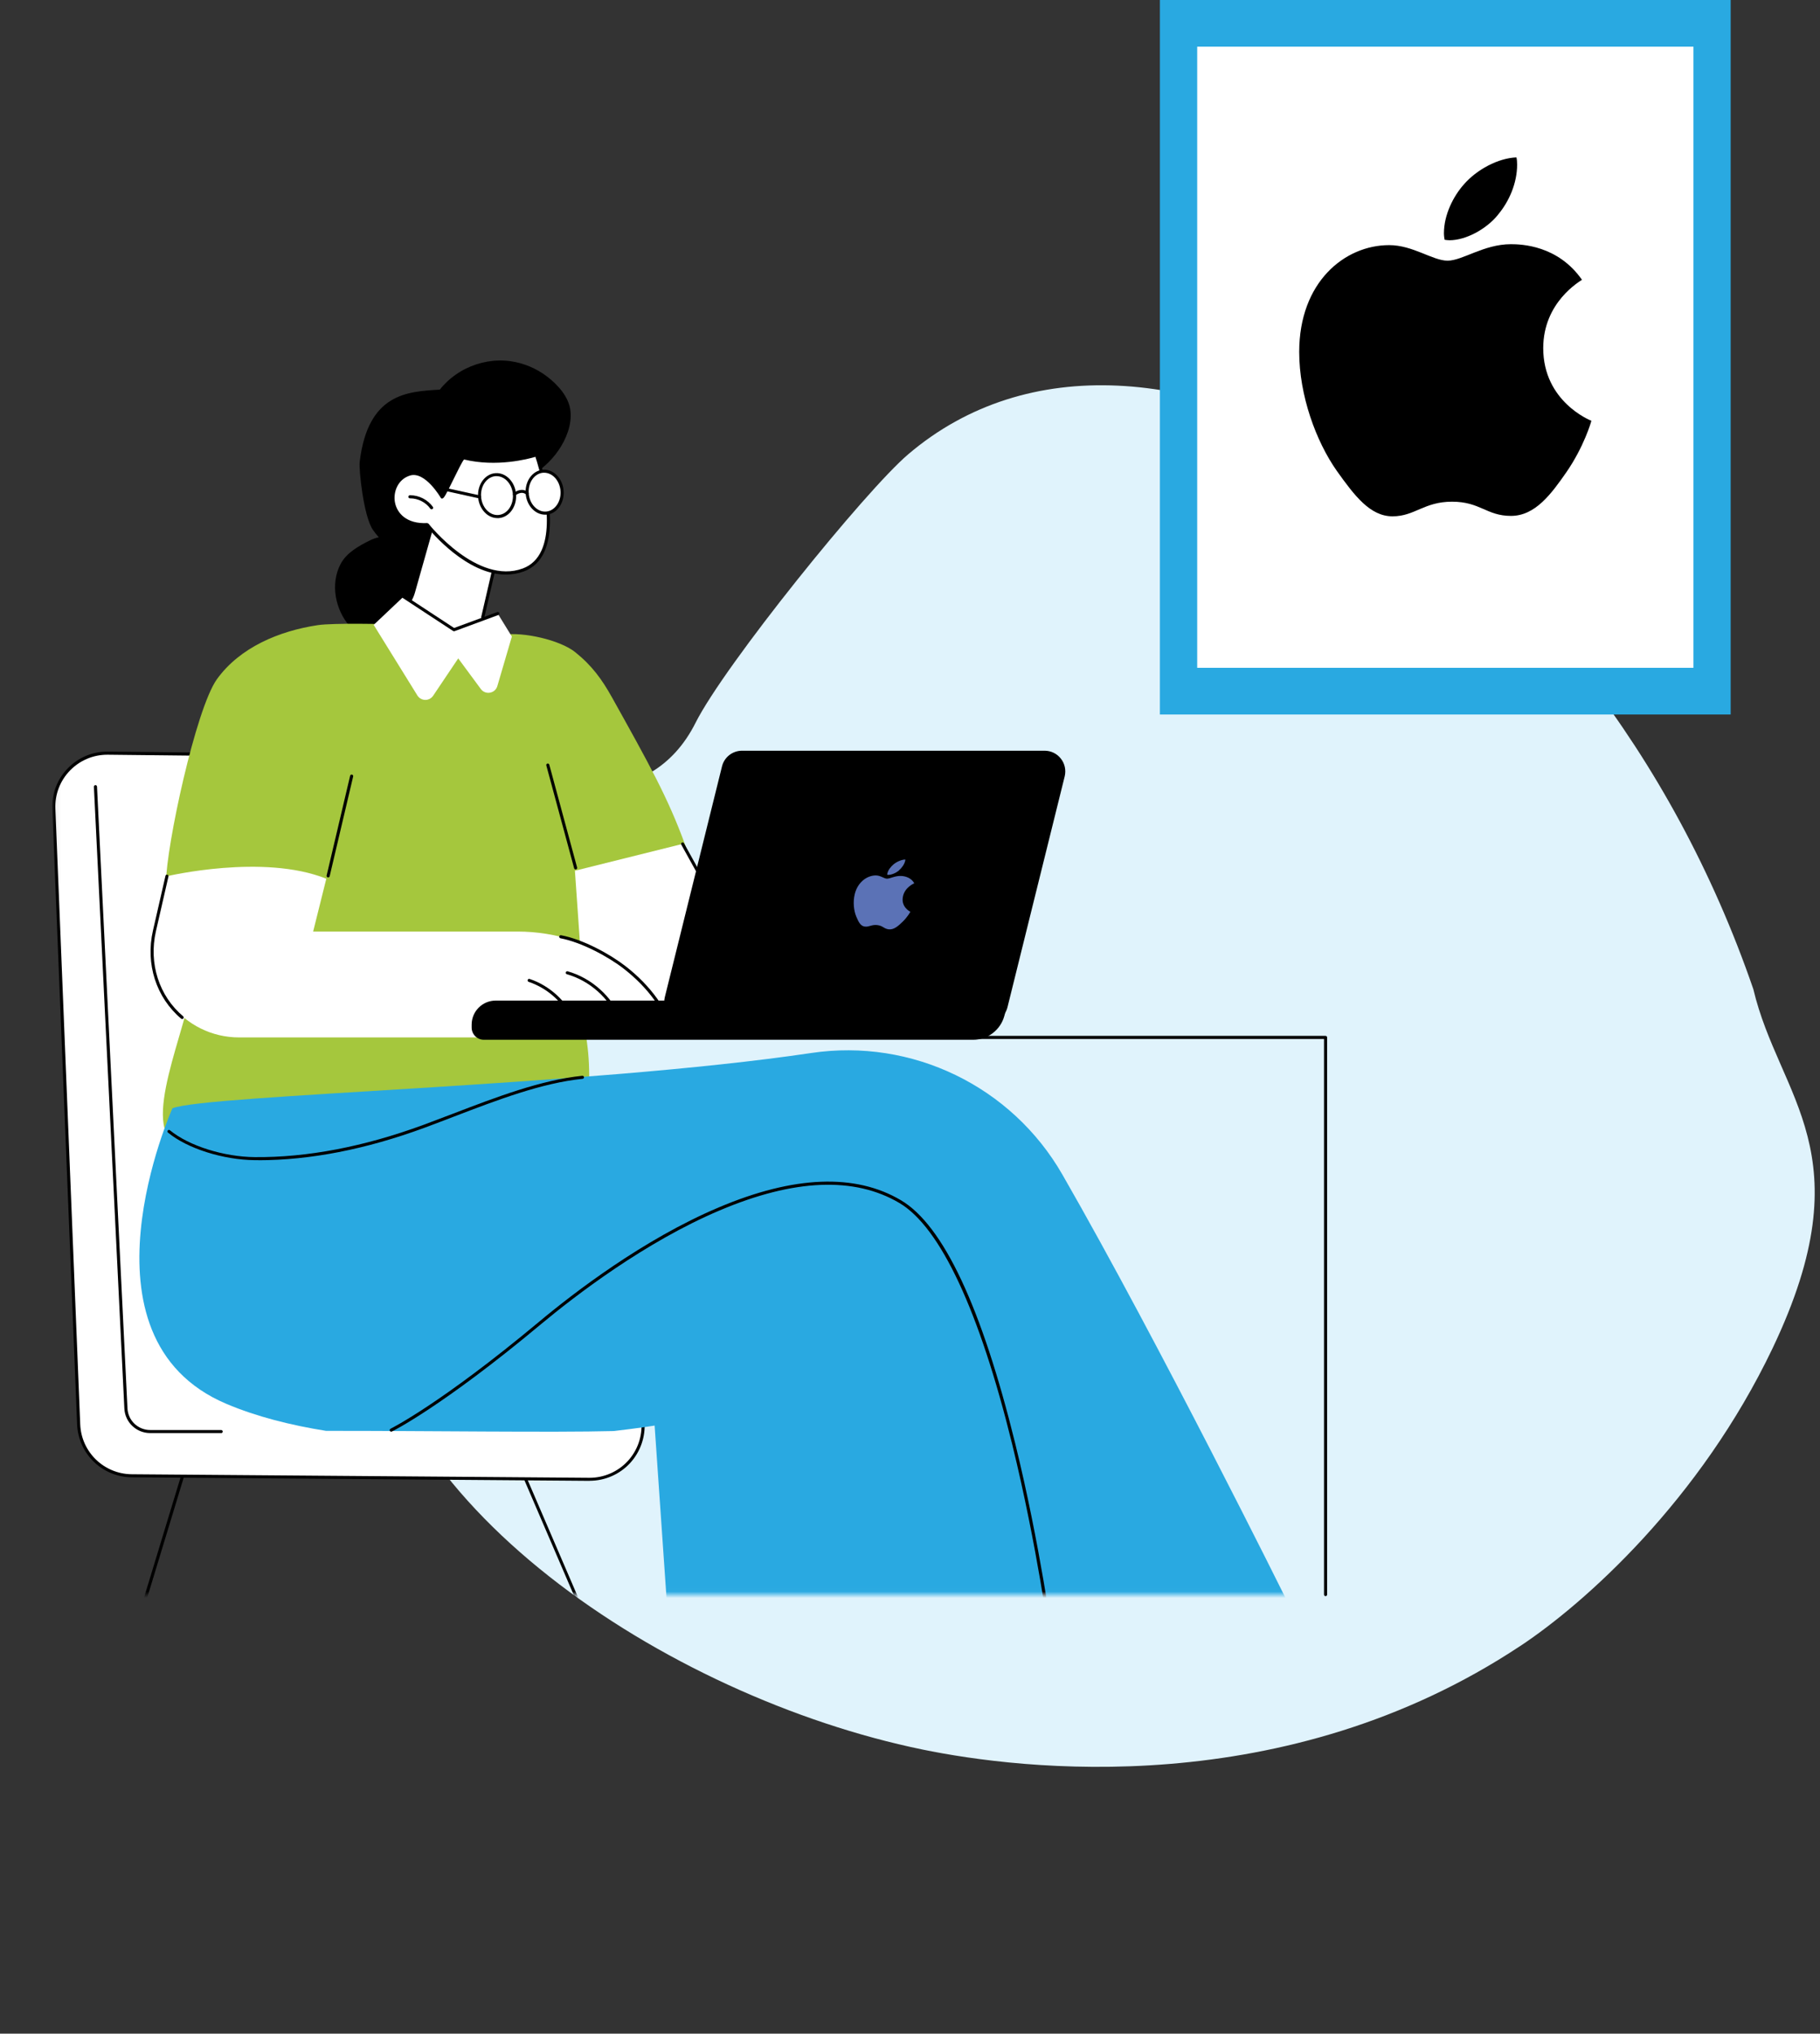 <?xml version="1.0" encoding="UTF-8"?>
<svg xmlns="http://www.w3.org/2000/svg" width="282" height="315" viewBox="0 0 282 315" fill="none">
  <rect x="0" y="0" width="282" height="315" fill="#333333" stroke="none"/>
  <g clip-path="url(#clip0_4_289)">
    <path d="M235.61 254.92C245.59 248.29 263.39 232.42 274.65 208.84C289.08 178.58 275.67 170.1 271.67 153.21C246.35 79.67 177.59 39 140.73 70.36C134.04 76.05 112.25 103.04 107.77 111.96C93.52 140.3 42.81 99.63 33.83 133.56C25.66 164.44 56.28 181.02 56.58 197.2C57.21 232.29 103.25 262.83 142.94 270.99C158.18 274.12 199.09 279.15 235.6 254.92H235.61Z" fill="#E0F3FC"></path>
    <mask id="mask0_4_289" style="mask-type:luminance" maskUnits="userSpaceOnUse" x="8" y="49" width="198" height="198">
      <path d="M205.39 49.8H8.08V246.99H205.39V49.8Z" fill="white"></path>
    </mask>
    <g mask="url(#mask0_4_289)">
      <path d="M3.88 309.16C3.88 309.16 3.83 309.16 3.81 309.15C3.68 309.11 3.61 308.98 3.65 308.85L37.44 197.71C37.48 197.58 37.61 197.51 37.74 197.55C37.87 197.59 37.94 197.72 37.9 197.85L4.1 308.99C4.07 309.09 3.97 309.16 3.87 309.16H3.88Z" fill="black"></path>
      <path d="M115.76 309.16C115.67 309.16 115.58 309.11 115.54 309.02L67.76 197.88C67.71 197.76 67.76 197.62 67.88 197.57C68 197.52 68.14 197.57 68.19 197.69L115.97 308.83C116.02 308.95 115.97 309.09 115.85 309.14C115.82 309.15 115.79 309.16 115.76 309.16Z" fill="black"></path>
      <path d="M31.61 192.8H74.03C77.47 192.8 80.26 195.59 80.26 199.03C80.26 202.47 77.47 205.26 74.03 205.26H31.61C28.17 205.26 25.38 202.47 25.38 199.03C25.38 195.59 28.17 192.8 31.61 192.8Z" fill="white"></path>
      <path d="M74.03 205.51H31.61C28.04 205.51 25.14 202.61 25.14 199.04C25.14 195.47 28.04 192.57 31.61 192.57H74.03C77.6 192.57 80.5 195.47 80.5 199.04C80.5 202.61 77.6 205.51 74.03 205.51ZM31.61 193.04C28.3 193.04 25.61 195.73 25.61 199.04C25.61 202.35 28.3 205.04 31.61 205.04H74.03C77.34 205.04 80.03 202.35 80.03 199.04C80.03 195.73 77.34 193.04 74.03 193.04H31.61Z" fill="black"></path>
      <path d="M98.83 210.23L99.62 220.18C100.01 225.03 96.15 229.17 91.28 229.13L20.4 228.58C15.98 228.54 12.37 225.04 12.19 220.62L8.34 125.28C8.15 120.54 11.97 116.6 16.71 116.65L43.04 116.93L52.84 209.28L98.83 210.22V210.23Z" fill="white"></path>
      <path d="M91.36 229.37C91.36 229.37 91.31 229.37 91.28 229.37L20.4 228.82C15.85 228.78 12.14 225.18 11.95 220.64L8.1 125.3C8 122.94 8.86 120.71 10.5 119.01C12.12 117.34 14.29 116.42 16.62 116.42C16.65 116.42 16.68 116.42 16.72 116.42L43.05 116.7C43.17 116.7 43.27 116.79 43.28 116.91L53.06 209.05L98.84 209.99C98.96 209.99 99.06 210.09 99.07 210.21L99.86 220.16C100.05 222.54 99.22 224.9 97.6 226.65C95.99 228.38 93.72 229.36 91.36 229.36V229.37ZM16.63 116.9C14.43 116.9 12.39 117.77 10.85 119.34C9.3 120.94 8.49 123.05 8.58 125.28L12.43 220.62C12.6 224.91 16.11 228.31 20.4 228.35L91.28 228.9C91.28 228.9 91.33 228.9 91.35 228.9C93.58 228.9 95.72 227.97 97.24 226.34C98.78 224.69 99.56 222.46 99.38 220.21L98.61 210.47L52.84 209.53C52.72 209.53 52.62 209.44 52.61 209.32L42.83 117.18L16.71 116.9C16.71 116.9 16.65 116.9 16.62 116.9H16.63Z" fill="black"></path>
      <path d="M34.26 221.97H23.26C21.13 221.97 19.37 220.3 19.27 218.17L14.55 121.86C14.55 121.73 14.64 121.62 14.78 121.61C14.91 121.6 15.02 121.7 15.03 121.84L19.75 218.15C19.84 220.03 21.39 221.5 23.27 221.5H34.27C34.4 221.5 34.51 221.61 34.51 221.74C34.51 221.87 34.4 221.98 34.27 221.98L34.26 221.97Z" fill="black"></path>
      <path d="M88.39 63.64C88.15 61.47 86.42 59.58 84.75 58.31C83.09 57.05 81.11 56.22 79.05 55.94C76.69 55.62 74.28 56.06 72.16 57.11C71.07 57.65 70.06 58.36 69.19 59.2C68.82 59.55 68.46 59.94 68.15 60.35C68.15 60.35 68.15 60.35 68.14 60.35C63.15 60.66 57.02 60.87 55.73 71.55C55.59 72.72 56.33 79.96 57.78 82.07C58.06 82.47 58.36 82.85 58.69 83.22C58.22 83.32 57.77 83.48 57.37 83.68C55.65 84.52 53.72 85.59 52.79 87.33C51.13 90.43 51.95 94.5 54.23 97.05C56.51 99.59 60.24 100.34 63.38 99.07C65.01 98.41 66.42 97.24 67.25 95.67C68.28 93.71 68.11 91.48 67.44 89.44C67.09 88.37 66.6 87.29 65.93 86.37C66.12 86.37 66.32 86.35 66.51 86.34C70.04 86.02 73.31 84.06 75.91 81.76C78.28 79.66 80.41 77.04 81.63 74.08C81.76 74.01 81.88 73.94 82 73.87C83.78 72.86 85.35 71.47 86.51 69.79C87.71 68.07 88.63 65.79 88.39 63.66V63.64Z" fill="black"></path>
      <path d="M29.53 150.66C28.74 148.97 27.69 147.11 27.69 147.11C27.16 146.18 26.79 145.59 26.79 145.59C25.17 143.14 25.69 145 25.72 136.72C25.74 131.13 30.34 109.73 33.62 105.19C37.17 100.28 43.24 97.73 49.24 96.83C51.66 96.47 59.94 96.67 59.94 96.67C59.94 96.67 67.24 104.11 78.03 98.32C81.02 97.84 86.76 99.12 89.12 101.01C91.76 103.13 93.28 105.26 94.82 108.01C100.59 118.36 103.48 123.53 106.13 130.78C109.93 141.16 109.95 144.98 109.73 147.44C109.19 153.37 106.79 156.02 106.09 156.75C105.26 157.6 103.64 159.31 101.13 159.84C96.21 160.88 92.67 156.45 91.06 157.78C90.07 158.6 91.18 160.46 91.28 165.72C91.32 168.12 91.36 169.92 91 171.01C89.26 176.33 74.17 174.31 56.22 175.25C36.83 176.26 28.34 179.92 25.94 175.85C22.83 170.55 31.13 154.14 29.52 150.67L29.53 150.66Z" fill="#A5C73D"></path>
      <path d="M120.41 157.12C110.52 157.72 100.63 158.33 90.75 158.93C90.39 153.72 90.04 148.51 89.67 143.3C89.49 140.71 89.26 137.47 89.08 134.87C94.65 133.48 100.21 132.1 105.78 130.71L120.42 157.11L120.41 157.12Z" fill="white"></path>
      <path d="M96.04 158.19C95.92 158.19 95.82 158.1 95.8 157.98L94.89 151.17C94.87 151.04 94.96 150.92 95.09 150.9C95.22 150.88 95.34 150.97 95.36 151.1L96.24 157.7L120.01 156.89L105.56 130.83C105.5 130.72 105.54 130.57 105.65 130.51C105.76 130.45 105.91 130.49 105.97 130.6L120.61 157C120.65 157.07 120.65 157.16 120.61 157.23C120.57 157.3 120.49 157.35 120.41 157.35L96.04 158.18V158.19Z" fill="black"></path>
      <path d="M50.84 135.9C50.84 135.9 50.8 135.9 50.79 135.9C50.66 135.87 50.58 135.74 50.61 135.61L54.25 120.16C54.28 120.03 54.41 119.95 54.54 119.98C54.67 120.01 54.75 120.14 54.72 120.27L51.08 135.72C51.05 135.83 50.96 135.9 50.85 135.9H50.84Z" fill="black"></path>
      <path d="M89.19 134.67C89.09 134.67 88.99 134.6 88.96 134.49L84.65 118.56C84.62 118.43 84.69 118.3 84.82 118.27C84.95 118.24 85.08 118.31 85.11 118.44L89.42 134.37C89.45 134.5 89.38 134.63 89.25 134.66C89.23 134.66 89.21 134.66 89.19 134.66V134.67Z" fill="black"></path>
      <path d="M104.57 160.69H37.07C28.41 160.69 21.99 152.64 23.93 144.2L25.87 135.72C25.87 135.72 40.81 132.18 50.56 136.11L48.52 144.29H80.17C86.18 144.29 92.08 146.19 96.82 149.88C100.04 152.39 103.07 155.89 104.56 160.69H104.57Z" fill="white"></path>
      <path d="M28.23 157.85C28.18 157.85 28.12 157.83 28.08 157.79C24.2 154.53 22.52 149.3 23.7 144.14L25.64 135.66C25.67 135.53 25.8 135.45 25.92 135.48C26.05 135.51 26.13 135.64 26.1 135.76L24.16 144.24C23.02 149.22 24.64 154.27 28.38 157.42C28.48 157.5 28.49 157.65 28.41 157.75C28.36 157.81 28.3 157.83 28.23 157.83V157.85Z" fill="black"></path>
      <path d="M104.57 160.93C104.47 160.93 104.37 160.86 104.34 160.76C103.06 156.63 100.48 153.04 96.68 150.07C94.26 148.18 90.1 145.95 86.84 145.33C86.71 145.31 86.63 145.18 86.65 145.05C86.67 144.92 86.8 144.84 86.93 144.86C90.42 145.52 94.58 147.83 96.97 149.69C100.85 152.72 103.48 156.39 104.79 160.61C104.83 160.74 104.76 160.87 104.63 160.91C104.61 160.91 104.58 160.92 104.56 160.92L104.57 160.93Z" fill="black"></path>
      <path d="M96.04 158.19C95.95 158.19 95.86 158.13 95.82 158.04C94.43 154.63 91.37 151.9 87.83 150.9C87.7 150.86 87.63 150.73 87.67 150.61C87.71 150.48 87.84 150.41 87.96 150.45C91.64 151.49 94.82 154.33 96.26 157.87C96.31 157.99 96.26 158.13 96.13 158.18C96.1 158.19 96.07 158.2 96.04 158.2V158.19Z" fill="black"></path>
      <path d="M88.88 158.35C88.79 158.35 88.7 158.3 88.66 158.21C87.39 155.36 84.87 153.07 81.91 152.08C81.79 152.04 81.72 151.9 81.76 151.78C81.8 151.66 81.94 151.59 82.06 151.63C85.14 152.66 87.77 155.05 89.09 158.02C89.14 158.14 89.09 158.28 88.97 158.33C88.94 158.34 88.91 158.35 88.87 158.35H88.88Z" fill="black"></path>
      <path d="M73.59 99.61L74.54 96.92L77.37 84.4L67.75 79.57L64.29 91.8C63.77 93.65 62.34 95.11 60.5 95.67L60.42 95.89L61.92 99.61H73.6H73.59Z" fill="white"></path>
      <path d="M74.79 95.86C74.79 95.86 74.75 95.86 74.74 95.86C74.61 95.83 74.53 95.7 74.56 95.57L76.18 88.58C76.21 88.45 76.34 88.37 76.47 88.4C76.6 88.43 76.68 88.56 76.65 88.69L75.03 95.68C75 95.79 74.91 95.86 74.8 95.86H74.79Z" fill="black"></path>
      <path d="M62.53 92.41L57.9 96.79L64.67 107.72C65.23 108.62 66.52 108.64 67.11 107.77L71 101.98L74.5 106.72C75.21 107.69 76.72 107.42 77.06 106.27L79.31 98.6L77.12 95.04L70.32 97.55L62.51 92.43L62.53 92.41Z" fill="white"></path>
      <path d="M70.33 97.77C70.33 97.77 70.24 97.76 70.2 97.73L62.39 92.61C62.28 92.54 62.25 92.39 62.32 92.28C62.39 92.17 62.54 92.14 62.65 92.21L70.36 97.27L77.04 94.81C77.16 94.76 77.3 94.83 77.35 94.95C77.4 95.07 77.33 95.21 77.21 95.26L70.41 97.77C70.41 97.77 70.36 97.78 70.33 97.78V97.77Z" fill="black"></path>
      <path d="M68.49 77C68.49 77 66 72.66 63.44 73.46C59.55 74.67 59.8 81.62 66.21 81.29C66.21 81.29 73.8 90.98 81.07 88.29C88.35 85.6 83.2 70.74 83.1 70.48C83.1 70.48 77.6 72.35 71.86 70.94C71.46 70.84 68.9 76.87 68.49 77.01V77Z" fill="white"></path>
      <path d="M78.39 89C72.34 89 66.86 82.46 66.11 81.53C62.64 81.66 61.05 79.75 60.72 77.89C60.35 75.82 61.49 73.81 63.38 73.23C65.71 72.5 67.9 75.61 68.53 76.6C68.82 76.14 69.37 75.02 69.82 74.08C71.37 70.9 71.59 70.62 71.92 70.7C77.53 72.08 82.98 70.27 83.03 70.25C83.15 70.21 83.28 70.27 83.33 70.39C83.37 70.48 86.76 80.07 84.35 85.45C83.68 86.95 82.6 87.98 81.16 88.51C80.23 88.85 79.3 89 78.39 89ZM66.22 81.04C66.29 81.04 66.36 81.07 66.41 81.13C66.48 81.23 73.97 90.65 81 88.05C82.31 87.57 83.29 86.62 83.91 85.25C86.04 80.52 83.43 72.18 82.96 70.76C81.86 71.09 76.95 72.39 71.9 71.17C71.62 71.48 70.83 73.08 70.25 74.27C69.08 76.66 68.81 77.13 68.57 77.21C68.46 77.25 68.35 77.21 68.29 77.1C68.27 77.06 65.86 72.93 63.52 73.66C61.63 74.25 60.91 76.22 61.19 77.78C61.49 79.46 62.97 81.19 66.21 81.02C66.21 81.02 66.21 81.02 66.22 81.02V81.04Z" fill="black"></path>
      <path d="M66.87 78.89C66.8 78.89 66.72 78.86 66.68 78.79C65.97 77.8 64.77 77.19 63.56 77.19C63.55 77.19 63.54 77.19 63.52 77.19C63.39 77.19 63.28 77.09 63.28 76.95C63.28 76.82 63.38 76.71 63.52 76.71C63.53 76.71 63.55 76.71 63.56 76.71C64.93 76.71 66.27 77.4 67.07 78.51C67.15 78.62 67.12 78.77 67.02 78.84C66.98 78.87 66.93 78.88 66.88 78.88L66.87 78.89Z" fill="black"></path>
      <path d="M79.72 76.57C79.85 78.36 78.74 79.9 77.25 80.01C75.76 80.12 74.44 78.75 74.31 76.96C74.18 75.17 75.29 73.63 76.78 73.52C78.27 73.41 79.59 74.78 79.72 76.57Z" fill="white"></path>
      <path d="M77.08 80.25C76.35 80.25 75.65 79.94 75.1 79.36C74.51 78.74 74.14 77.9 74.08 76.98C73.94 75.06 75.15 73.4 76.77 73.29C78.39 73.17 79.82 74.64 79.96 76.56C80.1 78.48 78.89 80.14 77.27 80.25C77.21 80.25 77.15 80.25 77.08 80.25ZM76.94 73.75C76.94 73.75 76.84 73.75 76.79 73.75C75.43 73.85 74.42 75.28 74.54 76.94C74.6 77.75 74.92 78.49 75.43 79.03C75.94 79.55 76.57 79.82 77.22 79.77C78.58 79.67 79.59 78.24 79.47 76.58C79.35 74.98 78.23 73.75 76.93 73.75H76.94Z" fill="black"></path>
      <path d="M87.1 76.04C87.23 77.83 86.12 79.37 84.63 79.48C83.14 79.59 81.82 78.22 81.69 76.43C81.56 74.64 82.67 73.1 84.16 72.99C85.65 72.88 86.97 74.25 87.1 76.04Z" fill="white"></path>
      <path d="M84.46 79.72C82.91 79.72 81.58 78.29 81.45 76.45C81.31 74.53 82.52 72.87 84.14 72.76C85.76 72.64 87.19 74.11 87.33 76.03C87.47 77.95 86.26 79.61 84.64 79.72C84.58 79.72 84.52 79.72 84.46 79.72ZM84.32 73.22C84.32 73.22 84.22 73.22 84.17 73.22C82.81 73.32 81.8 74.75 81.92 76.41C82.04 78.07 83.25 79.33 84.6 79.24C85.96 79.14 86.97 77.71 86.85 76.05C86.73 74.45 85.61 73.22 84.31 73.22H84.32Z" fill="black"></path>
      <path d="M79.72 76.81C79.65 76.81 79.59 76.78 79.54 76.73C79.45 76.63 79.46 76.48 79.56 76.39C79.97 76.03 80.97 75.53 81.84 76.24C81.94 76.32 81.96 76.47 81.87 76.57C81.79 76.67 81.64 76.69 81.54 76.6C80.77 75.96 79.91 76.7 79.88 76.74C79.83 76.78 79.78 76.8 79.72 76.8V76.81Z" fill="black"></path>
      <path d="M74.31 77.2C74.31 77.2 74.28 77.2 74.26 77.2L67.58 75.73C67.45 75.7 67.37 75.57 67.4 75.45C67.43 75.32 67.56 75.24 67.68 75.27L74.36 76.74C74.49 76.77 74.57 76.9 74.54 77.02C74.52 77.13 74.42 77.21 74.31 77.21V77.2Z" fill="black"></path>
      <path d="M150.79 161.05H74.97C73.92 161.05 73.08 160.2 73.08 159.16V158.71C73.08 156.65 74.75 154.98 76.81 154.98H156.26L155.62 157.35C155.03 159.53 153.05 161.05 150.79 161.05Z" fill="black"></path>
      <path d="M153 158.3H106.12C104.12 158.3 102.65 156.42 103.13 154.48L111.99 118.74C112.33 117.37 113.56 116.4 114.98 116.4H161.86C163.86 116.4 165.33 118.28 164.85 120.22L155.99 155.96C155.65 157.33 154.42 158.3 153 158.3Z" fill="black"></path>
      <path d="M153 158.42H106.12C105.13 158.42 104.21 157.97 103.6 157.19C102.99 156.41 102.78 155.41 103.01 154.45L111.87 118.71C112.22 117.28 113.5 116.28 114.98 116.28H161.86C162.85 116.28 163.77 116.73 164.38 117.51C164.99 118.29 165.2 119.29 164.97 120.25L156.11 155.99C155.76 157.42 154.48 158.42 153 158.42ZM114.98 116.52C113.62 116.52 112.43 117.45 112.1 118.77L103.24 154.51C103.02 155.4 103.22 156.33 103.78 157.05C104.35 157.77 105.2 158.19 106.11 158.19H152.99C154.35 158.19 155.54 157.26 155.87 155.94L164.73 120.2C164.95 119.31 164.75 118.38 164.19 117.66C163.62 116.94 162.77 116.52 161.86 116.52H114.98Z" fill="black"></path>
      <path d="M138.64 130.19C138.64 131.04 137.95 131.74 137.09 131.74C136.23 131.74 135.54 131.05 135.54 130.19C135.54 129.33 136.23 128.64 137.09 128.64C137.95 128.64 138.64 129.33 138.64 130.19Z" fill="black"></path>
      <path d="M177.53 211.48C177.53 211.48 196.18 265.29 197.47 266.82C198.31 267.82 203.61 272.6 207.16 275.77C208.42 276.89 207.76 278.98 206.08 279.17L151.72 285.41L143.61 223.48L177.54 211.48H177.53Z" fill="white"></path>
      <path d="M151.71 285.65C151.59 285.65 151.49 285.56 151.47 285.44L143.36 223.51C143.35 223.4 143.41 223.29 143.52 223.26L177.45 211.26C177.51 211.24 177.58 211.24 177.63 211.26C177.69 211.29 177.73 211.34 177.75 211.4C184.2 230 196.65 265.48 197.64 266.66C198.27 267.41 201.7 270.58 207.3 275.59C207.95 276.17 208.19 277.05 207.93 277.89C207.66 278.72 206.96 279.31 206.09 279.41L151.73 285.65C151.73 285.65 151.71 285.65 151.7 285.65H151.71ZM143.86 223.64L151.92 285.15L206.05 278.94C206.73 278.86 207.28 278.41 207.49 277.75C207.7 277.1 207.51 276.41 207 275.95C203.03 272.4 198.12 267.96 197.29 266.97C196.02 265.46 178.88 216.08 177.39 211.78L143.87 223.64H143.86Z" fill="black"></path>
      <path d="M104.65 260.27L107.88 302.65C108.16 306.38 111.1 309.35 114.83 309.69L166.23 314.32C167.97 314.48 169.03 312.46 167.91 311.12L157.04 298.03L151.52 246.23L104.64 260.27H104.65Z" fill="white"></path>
      <path d="M166.42 314.57C166.35 314.57 166.28 314.57 166.21 314.57L114.81 309.94C110.96 309.59 107.94 306.54 107.65 302.68L104.42 260.3C104.42 260.19 104.48 260.09 104.59 260.05L151.47 246.01C151.54 245.99 151.61 246.01 151.67 246.04C151.73 246.08 151.77 246.14 151.77 246.21L157.28 297.94L168.1 310.97C168.68 311.67 168.78 312.6 168.35 313.4C167.96 314.14 167.23 314.58 166.42 314.58V314.57ZM104.9 260.45L108.12 302.64C108.4 306.27 111.23 309.14 114.85 309.46L166.25 314.09C166.95 314.15 167.6 313.8 167.93 313.18C168.26 312.55 168.18 311.82 167.73 311.28L156.86 298.19C156.86 298.19 156.81 298.11 156.81 298.06L151.32 246.55L104.9 260.46V260.45Z" fill="black"></path>
      <path d="M26.72 171.65C26.72 171.65 10.79 207.19 35.11 217.46C39.74 219.42 45.02 220.75 50.52 221.63C66.62 221.62 85.57 221.9 95.09 221.66C99.05 221.2 101.43 220.81 101.43 220.81L104.45 264.58L199.37 247.88C199.37 247.88 179.68 208.16 164.61 181.93C156.75 168.25 141.31 160.78 125.71 163.1C91.08 168.25 32.02 169.55 26.73 171.66L26.72 171.65Z" fill="#29A9E1"></path>
      <path d="M162.92 254.52C162.8 254.52 162.7 254.43 162.68 254.31C162.66 254.16 160.69 239.42 156.84 223.73C151.75 203.02 145.7 190.08 139.35 186.33C132.4 182.22 123.04 182.6 111.54 187.47C99.94 192.38 89.16 200.66 83.77 205.15C68.51 217.88 60.79 221.7 60.72 221.73C60.6 221.79 60.46 221.73 60.4 221.62C60.34 221.5 60.4 221.36 60.51 221.3C60.59 221.26 68.26 217.46 83.47 204.78C88.88 200.26 99.7 191.95 111.36 187.02C123.01 182.09 132.51 181.72 139.6 185.91C146.16 189.79 152.11 202.48 157.31 223.61C161.17 239.32 163.14 254.09 163.16 254.24C163.18 254.37 163.09 254.49 162.96 254.51C162.95 254.51 162.94 254.51 162.93 254.51L162.92 254.52Z" fill="black"></path>
      <path d="M40.04 179.7C39.86 179.7 39.68 179.7 39.5 179.7C34.57 179.65 29.03 177.9 26.03 175.43C25.93 175.35 25.91 175.2 26 175.1C26.08 175 26.23 174.98 26.33 175.07C29.25 177.48 34.67 179.19 39.5 179.23C47.61 179.3 56.4 177.62 65.62 174.23C67.13 173.67 68.69 173.08 70.2 172.5C76.9 169.93 83.84 167.28 90.23 166.63C90.36 166.62 90.48 166.71 90.49 166.84C90.5 166.97 90.41 167.09 90.28 167.1C83.95 167.74 77.05 170.38 70.37 172.94C68.86 173.52 67.29 174.12 65.78 174.68C56.71 178.02 48.05 179.71 40.03 179.71L40.04 179.7Z" fill="black"></path>
    </g>
    <path d="M205.39 247.23C205.26 247.23 205.15 247.12 205.15 246.99V160.93H77.11C76.98 160.93 76.87 160.82 76.87 160.69C76.87 160.56 76.98 160.45 77.11 160.45H205.39C205.52 160.45 205.63 160.56 205.63 160.69V246.99C205.63 247.12 205.52 247.23 205.39 247.23Z" fill="black"></path>
    <path d="M268.16 0H179.72V110.67H268.16V0Z" fill="#29A9E1"></path>
    <path d="M262.39 7.23H185.5V103.44H262.39V7.23Z" fill="white"></path>
    <path d="M245.13 43.332C244.805 43.581 239.116 46.794 239.116 53.927C239.116 62.18 246.364 65.096 246.574 65.173C246.546 65.355 245.427 69.17 242.759 73.062C240.378 76.485 237.892 79.909 234.115 79.909C230.337 79.909 229.362 77.709 224.992 77.709C220.622 77.709 219.226 79.975 215.764 79.975C212.303 79.975 209.893 76.81 207.12 72.918C203.907 68.347 201.306 61.252 201.306 54.511C201.306 43.705 208.334 37.968 215.248 37.968C218.92 37.968 221.989 40.377 224.294 40.377C226.598 40.377 229.917 37.824 234.095 37.824C235.683 37.824 241.372 37.968 245.121 43.342L245.13 43.332ZM232.116 33.244C233.847 31.188 235.071 28.348 235.071 25.498C235.071 25.106 235.042 24.705 234.966 24.38C232.154 24.485 228.807 26.254 226.79 28.597C225.202 30.394 223.73 33.244 223.73 36.132C223.73 36.562 223.806 37.002 223.835 37.136C224.017 37.164 224.303 37.212 224.59 37.212C227.115 37.212 230.29 35.52 232.126 33.244H232.116Z" fill="black"></path>
    <path d="M141.66 136.81C141.58 136.86 140.21 137.43 139.91 138.84C139.55 140.48 141.01 141.21 141.06 141.22C141.04 141.26 140.63 142.02 139.87 142.76C139.2 143.41 138.51 144.04 137.71 143.95C136.92 143.85 136.82 143.39 135.93 143.29C135.04 143.19 134.68 143.6 134 143.52C133.32 143.44 133.02 142.78 132.68 141.98C132.29 141.06 132.14 139.71 132.44 138.49C132.92 136.54 134.46 135.56 135.76 135.6C136.47 135.62 136.97 136.09 137.43 136.1C137.89 136.11 138.68 135.65 139.54 135.68C139.87 135.68 141.08 135.75 141.67 136.83L141.66 136.81ZM139.31 134.79C139.75 134.41 140.13 133.87 140.25 133.34C140.27 133.27 140.28 133.19 140.27 133.13C139.68 133.15 138.92 133.48 138.42 133.91C138.03 134.24 137.61 134.76 137.49 135.3C137.47 135.38 137.47 135.46 137.47 135.49C137.5 135.49 137.56 135.51 137.62 135.51C138.13 135.52 138.84 135.22 139.32 134.8L139.31 134.79Z" fill="#5B72B6"></path>
  </g>
  <defs>
    <clipPath id="clip0_4_289">
      <rect width="281.18" height="314.97" fill="white"></rect>
    </clipPath>
  </defs>
</svg>
